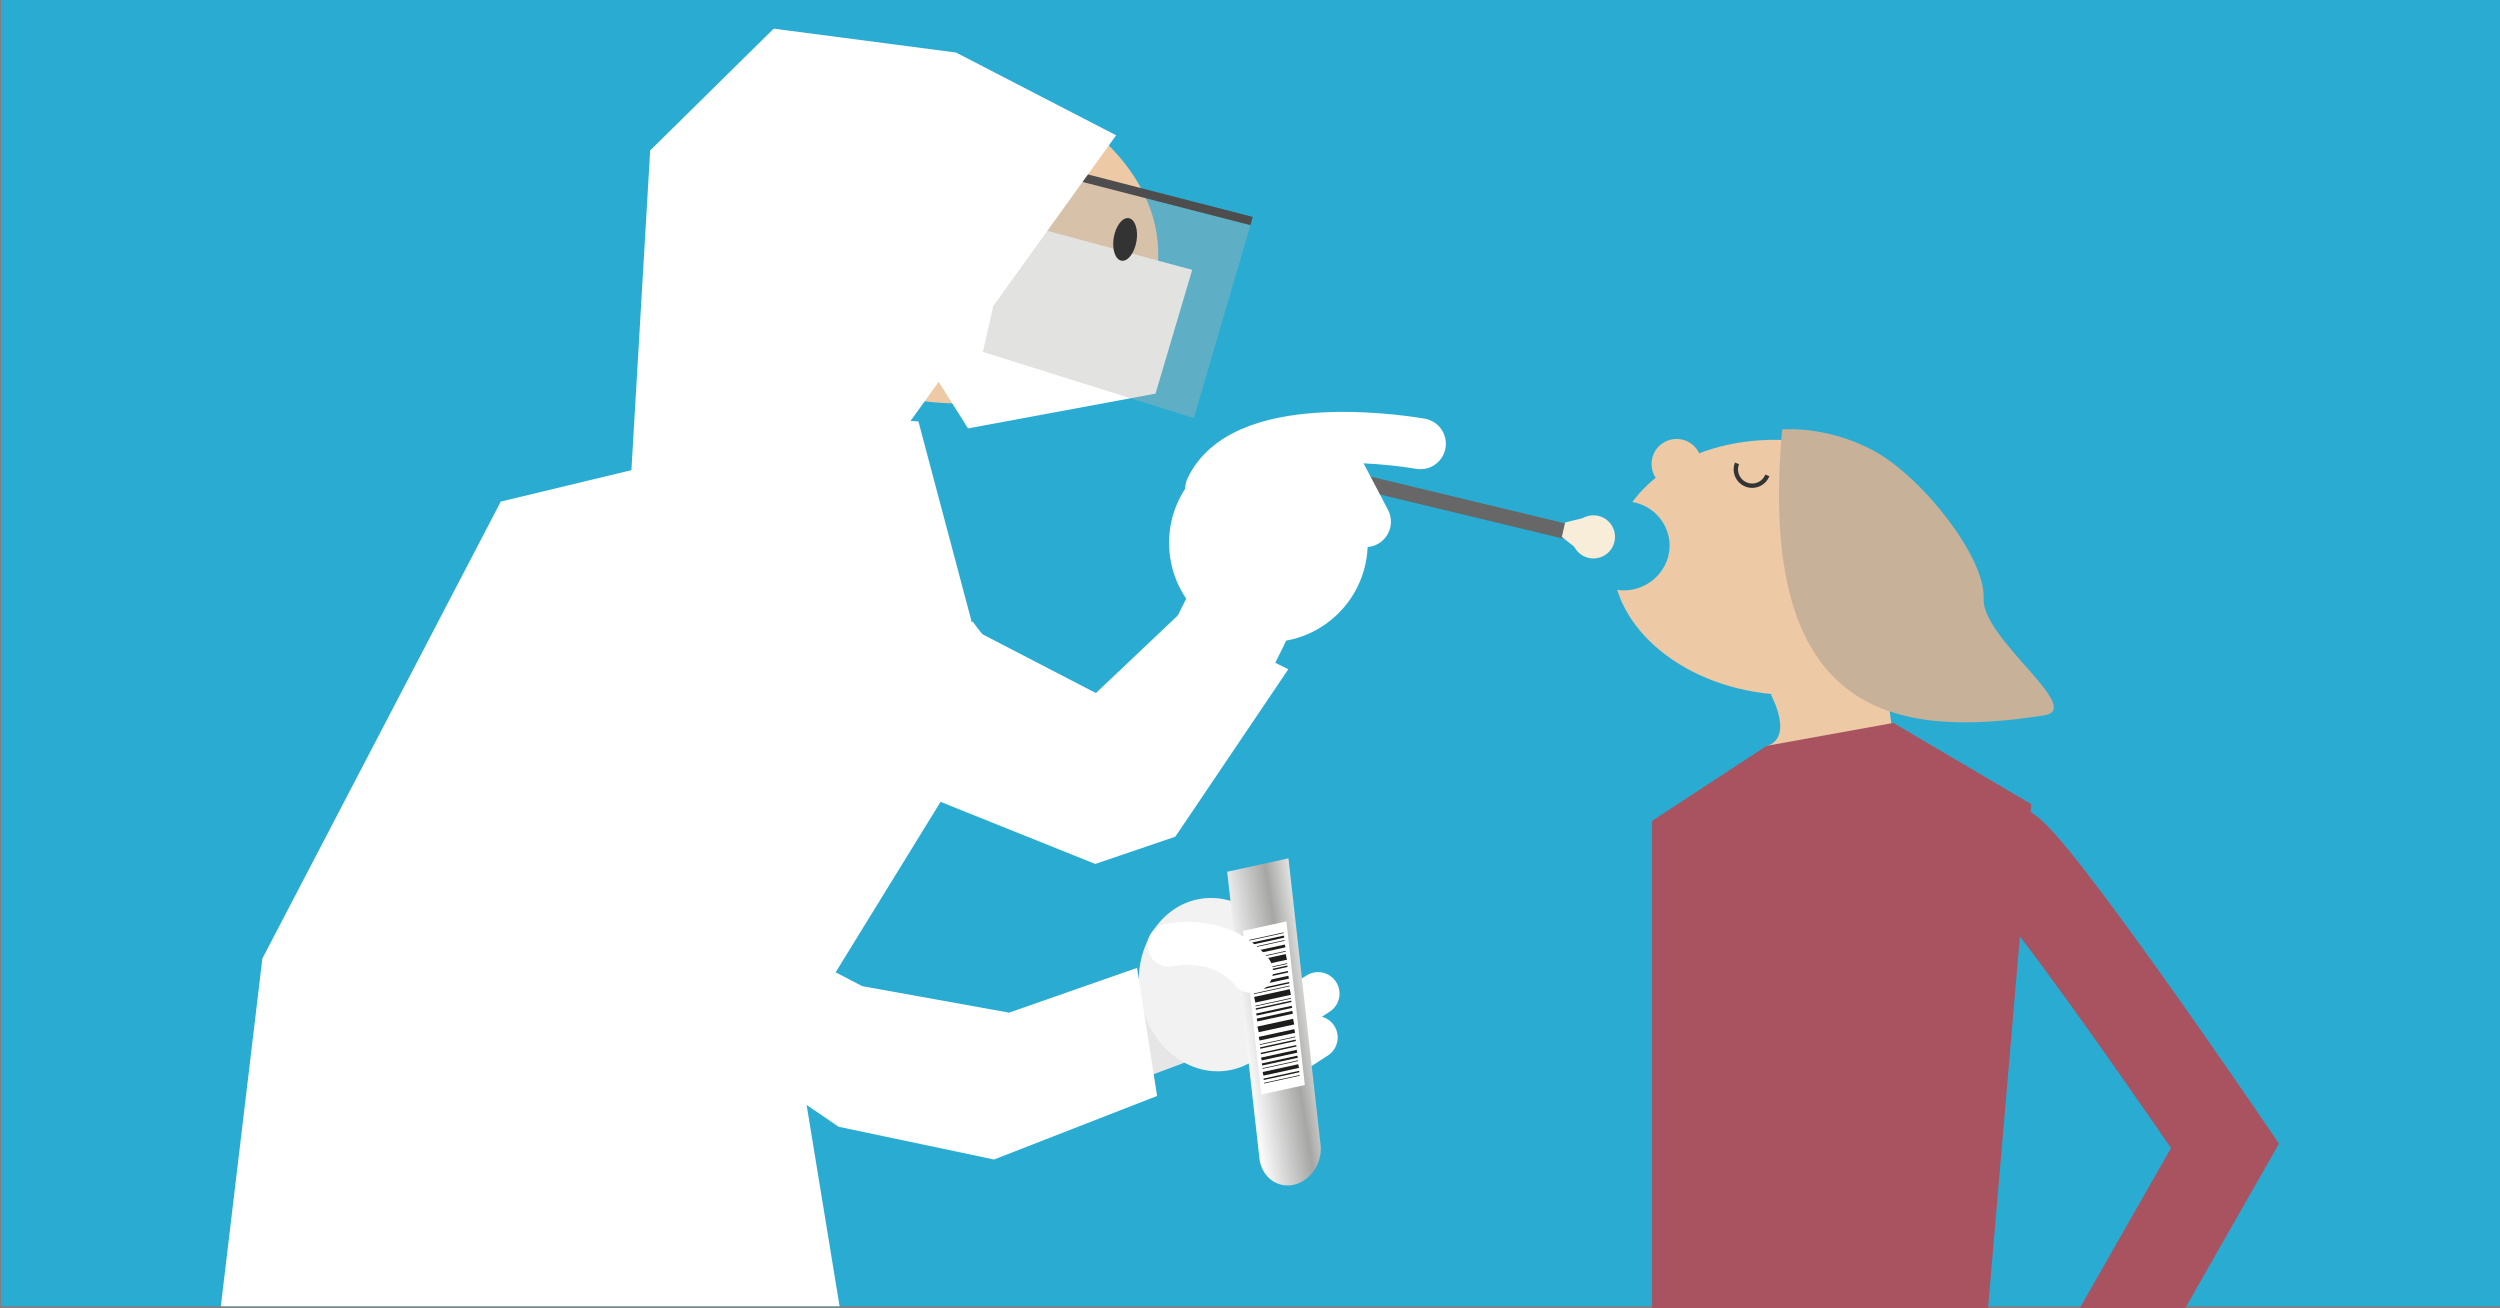 <svg xmlns="http://www.w3.org/2000/svg" xmlns:xlink="http://www.w3.org/1999/xlink" viewBox="0 0 1200 628"><rect x="0" y="0" width="1200" height="628" fill="#808080" stroke="none"/><defs><style>.cls-1{isolation:isolate;}.cls-2{fill:#2aacd2;}.cls-10,.cls-11,.cls-12,.cls-13,.cls-14,.cls-16,.cls-17,.cls-18,.cls-20,.cls-22,.cls-23,.cls-27,.cls-3,.cls-5,.cls-8,.cls-9{fill:none;stroke-miterlimit:10;}.cls-3{stroke:#e6e6e6;stroke-width:45.59px;}.cls-4{fill:#f2f2f2;}.cls-17,.cls-18,.cls-5{stroke:#fff;}.cls-17,.cls-5{stroke-linecap:round;}.cls-5{stroke-width:20.64px;}.cls-6{fill:url(#Ikke-navngivet_forløb_40);}.cls-7{fill:#fff;}.cls-10,.cls-11,.cls-12,.cls-13,.cls-14,.cls-8,.cls-9{stroke:#1d1d1b;}.cls-8{stroke-width:1.03px;}.cls-9{stroke-width:1.38px;}.cls-10{stroke-width:0.34px;}.cls-11{stroke-width:0.69px;}.cls-12{stroke-width:2.76px;}.cls-13{stroke-width:0.73px;}.cls-14{stroke-width:1.79px;}.cls-15{fill:#edc9a5;}.cls-16{stroke:#676767;stroke-width:7.33px;}.cls-17{stroke-width:24.44px;}.cls-18{stroke-width:52px;}.cls-19{fill:#f8edd8;}.cls-20{stroke:#333;stroke-width:2.09px;}.cls-21{fill:#b3b3b2;opacity:0.38;mix-blend-mode:multiply;}.cls-22{stroke:#4e4d4d;stroke-width:4.13px;}.cls-23{stroke:#6aafcd;stroke-width:2.75px;}.cls-24{fill:#333;}.cls-25{fill:#c7b299;}.cls-26{fill:#a95260;}.cls-27{stroke:#a95260;stroke-width:44px;}</style><linearGradient id="Ikke-navngivet_forløb_40" x1="604.22" y1="26.02" x2="640.3" y2="26.02" gradientTransform="translate(-6.15 562.04) rotate(-8.9)" gradientUnits="userSpaceOnUse"><stop offset="0" stop-color="#fff"/><stop offset="0.68" stop-color="#a6a6a5"/><stop offset="1" stop-color="#e3e3e2"/></linearGradient></defs><title>coronatesting SVG</title><g class="cls-1"><g id="Lag_1" data-name="Lag 1"><rect class="cls-2" x="0.47" y="-0.76" width="1199.53" height="627.76"/><path class="cls-3" d="M340.6,457s67.29,62.48,127.82,58.48c31.38-2.08,100.19-29.93,100.19-29.93"/><ellipse class="cls-4" cx="582.87" cy="472.63" rx="36.13" ry="41.72" transform="translate(-66.1 95.86) rotate(-8.9)"/><line class="cls-5" x1="632.65" y1="476.94" x2="615.58" y2="487.97"/><line class="cls-5" x1="631.77" y1="497.98" x2="614.69" y2="509.01"/><path class="cls-6" d="M589.05,418.45,604.6,556.71h0c1.35,8.37,8.51,13.69,16.36,12s13.51-9.83,13-18.37h0L618.46,412Z"/><polygon class="cls-7" points="626.31 520.8 605.44 525.36 596.62 446.82 617.48 442.27 626.31 520.8"/><line class="cls-8" x1="616.36" y1="449.57" x2="599.29" y2="453.3"/><line class="cls-9" x1="616.86" y1="454.05" x2="599.79" y2="457.77"/><line class="cls-10" x1="617.15" y1="456.6" x2="600.08" y2="460.33"/><line class="cls-10" x1="616.57" y1="451.42" x2="599.49" y2="455.15"/><line class="cls-10" x1="617.82" y1="462.52" x2="600.74" y2="466.25"/><line class="cls-10" x1="623.85" y1="516.18" x2="606.78" y2="519.91"/><line class="cls-10" x1="616.15" y1="447.72" x2="599.08" y2="451.44"/><line class="cls-10" x1="623.06" y1="509.15" x2="605.98" y2="512.88"/><line class="cls-10" x1="621.77" y1="497.68" x2="604.7" y2="501.4"/><line class="cls-11" x1="617.96" y1="463.79" x2="600.88" y2="467.51"/><line class="cls-12" x1="617.45" y1="459.31" x2="600.38" y2="463.03"/><line class="cls-13" x1="618.25" y1="466.42" x2="601.18" y2="470.14"/><line class="cls-9" x1="618.55" y1="469.05" x2="601.48" y2="472.77"/><line class="cls-11" x1="618.84" y1="471.68" x2="601.77" y2="475.4"/><line class="cls-11" x1="619.85" y1="480.64" x2="602.78" y2="484.36"/><line class="cls-12" x1="619.35" y1="476.16" x2="602.28" y2="479.88"/><line class="cls-8" x1="620.15" y1="483.27" x2="603.07" y2="486.99"/><line class="cls-9" x1="620.44" y1="485.9" x2="603.37" y2="489.62"/><line class="cls-12" x1="620.95" y1="490.38" x2="603.87" y2="494.1"/><line class="cls-11" x1="621.95" y1="499.34" x2="604.88" y2="503.06"/><line class="cls-14" x1="621.45" y1="494.86" x2="604.38" y2="498.58"/><line class="cls-11" x1="622.25" y1="501.97" x2="605.18" y2="505.69"/><line class="cls-9" x1="622.55" y1="504.6" x2="605.47" y2="508.32"/><line class="cls-8" x1="622.84" y1="507.22" x2="605.77" y2="510.95"/><line class="cls-11" x1="623.64" y1="514.33" x2="606.57" y2="518.06"/><line class="cls-14" x1="623.34" y1="511.7" x2="606.27" y2="515.43"/><line class="cls-10" x1="619.69" y1="479.18" x2="602.61" y2="482.9"/><line class="cls-10" x1="619.02" y1="473.26" x2="601.95" y2="476.98"/><path class="cls-5" d="M561.1,453.67s24.15-5.87,39.59,12.61"/><polygon class="cls-7" points="555.41 526.05 477.13 556.56 402.57 540.86 338.21 497.08 372.75 451.97 413.9 473.37 484.35 486.07 545.78 464.58 555.41 526.05"/><polygon class="cls-7" points="336.95 217.53 240.38 240.75 125.93 460.1 106 627 403 627 381.87 497.96 457.72 374.74 336.95 217.53"/><ellipse class="cls-15" cx="450.15" cy="113.71" rx="79.04" ry="106.53" transform="translate(261.3 537.86) rotate(-80.18)"/><ellipse class="cls-15" cx="856.19" cy="272.37" rx="61.05" ry="82.29" transform="translate(507.97 1100.61) rotate(-84.84)"/><path class="cls-2" d="M800.81,257c2.82,11.48-4.66,22.92-16.14,25.74a20.84,20.84,0,0,1-25.43-15.53A21.4,21.4,0,0,1,800.81,257Z"/><line class="cls-16" x1="589.84" y1="216.13" x2="755.58" y2="256.05"/><path class="cls-17" d="M681.79,213s-83.33-15.12-100.7,21.79"/><circle class="cls-7" cx="608.83" cy="260.59" r="47.67"/><line class="cls-17" x1="655.42" y1="250.41" x2="643.72" y2="228.11"/><path class="cls-18" d="M609.13,261.22S575.38,350.11,542,369.65c-39.93,23.33-96.3-56.24-96.3-56.24"/><circle class="cls-19" cx="764.85" cy="257.7" r="10.35"/><polygon class="cls-19" points="760.54 248.5 751.26 250.78 749.69 257.73 756.81 263.36 760.54 248.5"/><circle class="cls-15" cx="804.75" cy="222.71" r="12.01"/><circle class="cls-15" cx="548.39" cy="149.4" r="15.81"/><path class="cls-20" d="M848.32,228.18a7.83,7.83,0,0,1-14.56-5.77"/><polygon class="cls-7" points="464.64 205.63 442.81 170.94 463.38 100.19 572.26 129.53 554.65 188.93 464.64 205.63"/><polygon class="cls-21" points="600.77 106.1 492.15 78.96 471.77 168.93 573.03 200.7 600.77 106.1"/><polyline class="cls-22" points="600.77 106.1 437.52 64.06 424.05 95.69"/><line class="cls-23" x1="463.03" y1="104.52" x2="402.68" y2="100.94"/><line class="cls-23" x1="444.43" y1="167.15" x2="398.9" y2="125.94"/><polygon class="cls-7" points="436.27 203.14 535.73 64.94 458.86 25.21 371.36 13.76 312.08 72.21 302 244 436.27 203.14"/><ellipse class="cls-24" cx="539.85" cy="117.52" rx="10.31" ry="5.5" transform="matrix(0.17, -0.99, 0.99, 0.17, 331.94, 629.4)"/><polygon class="cls-7" points="565.7 295.08 526.03 332.67 455.53 296.13 439.27 380 525.72 414.7 564.16 401.6 618.38 321.24 565.7 295.08"/><polygon class="cls-7" points="301.51 243.33 346.85 196.75 440.84 202.28 472.86 322.77 457.72 374.74 316.36 338.17 301.51 243.33"/><path class="cls-15" d="M850.07,333.55s11.31,20.49-2.21,24.64c-.36.1,32.28,28.34,60.95-3.48,0,0-5.27-41.68-7.49-49.43S850.07,333.55,850.07,333.55Z"/><path class="cls-25" d="M981.17,343.38c-72.12,11.3-138.12.57-125.74-137.2,0,0,20.9-2.26,44.13,10.3s53.58,51.33,52.57,70.72S1001,340.27,981.17,343.38Z"/><polygon class="cls-26" points="954 631 793 631 793 394 848 358 908.81 347 975 386 954 631"/><path class="cls-27" d="M962,408c10,1,106,142,106,142l-53,93"/></g></g></svg>